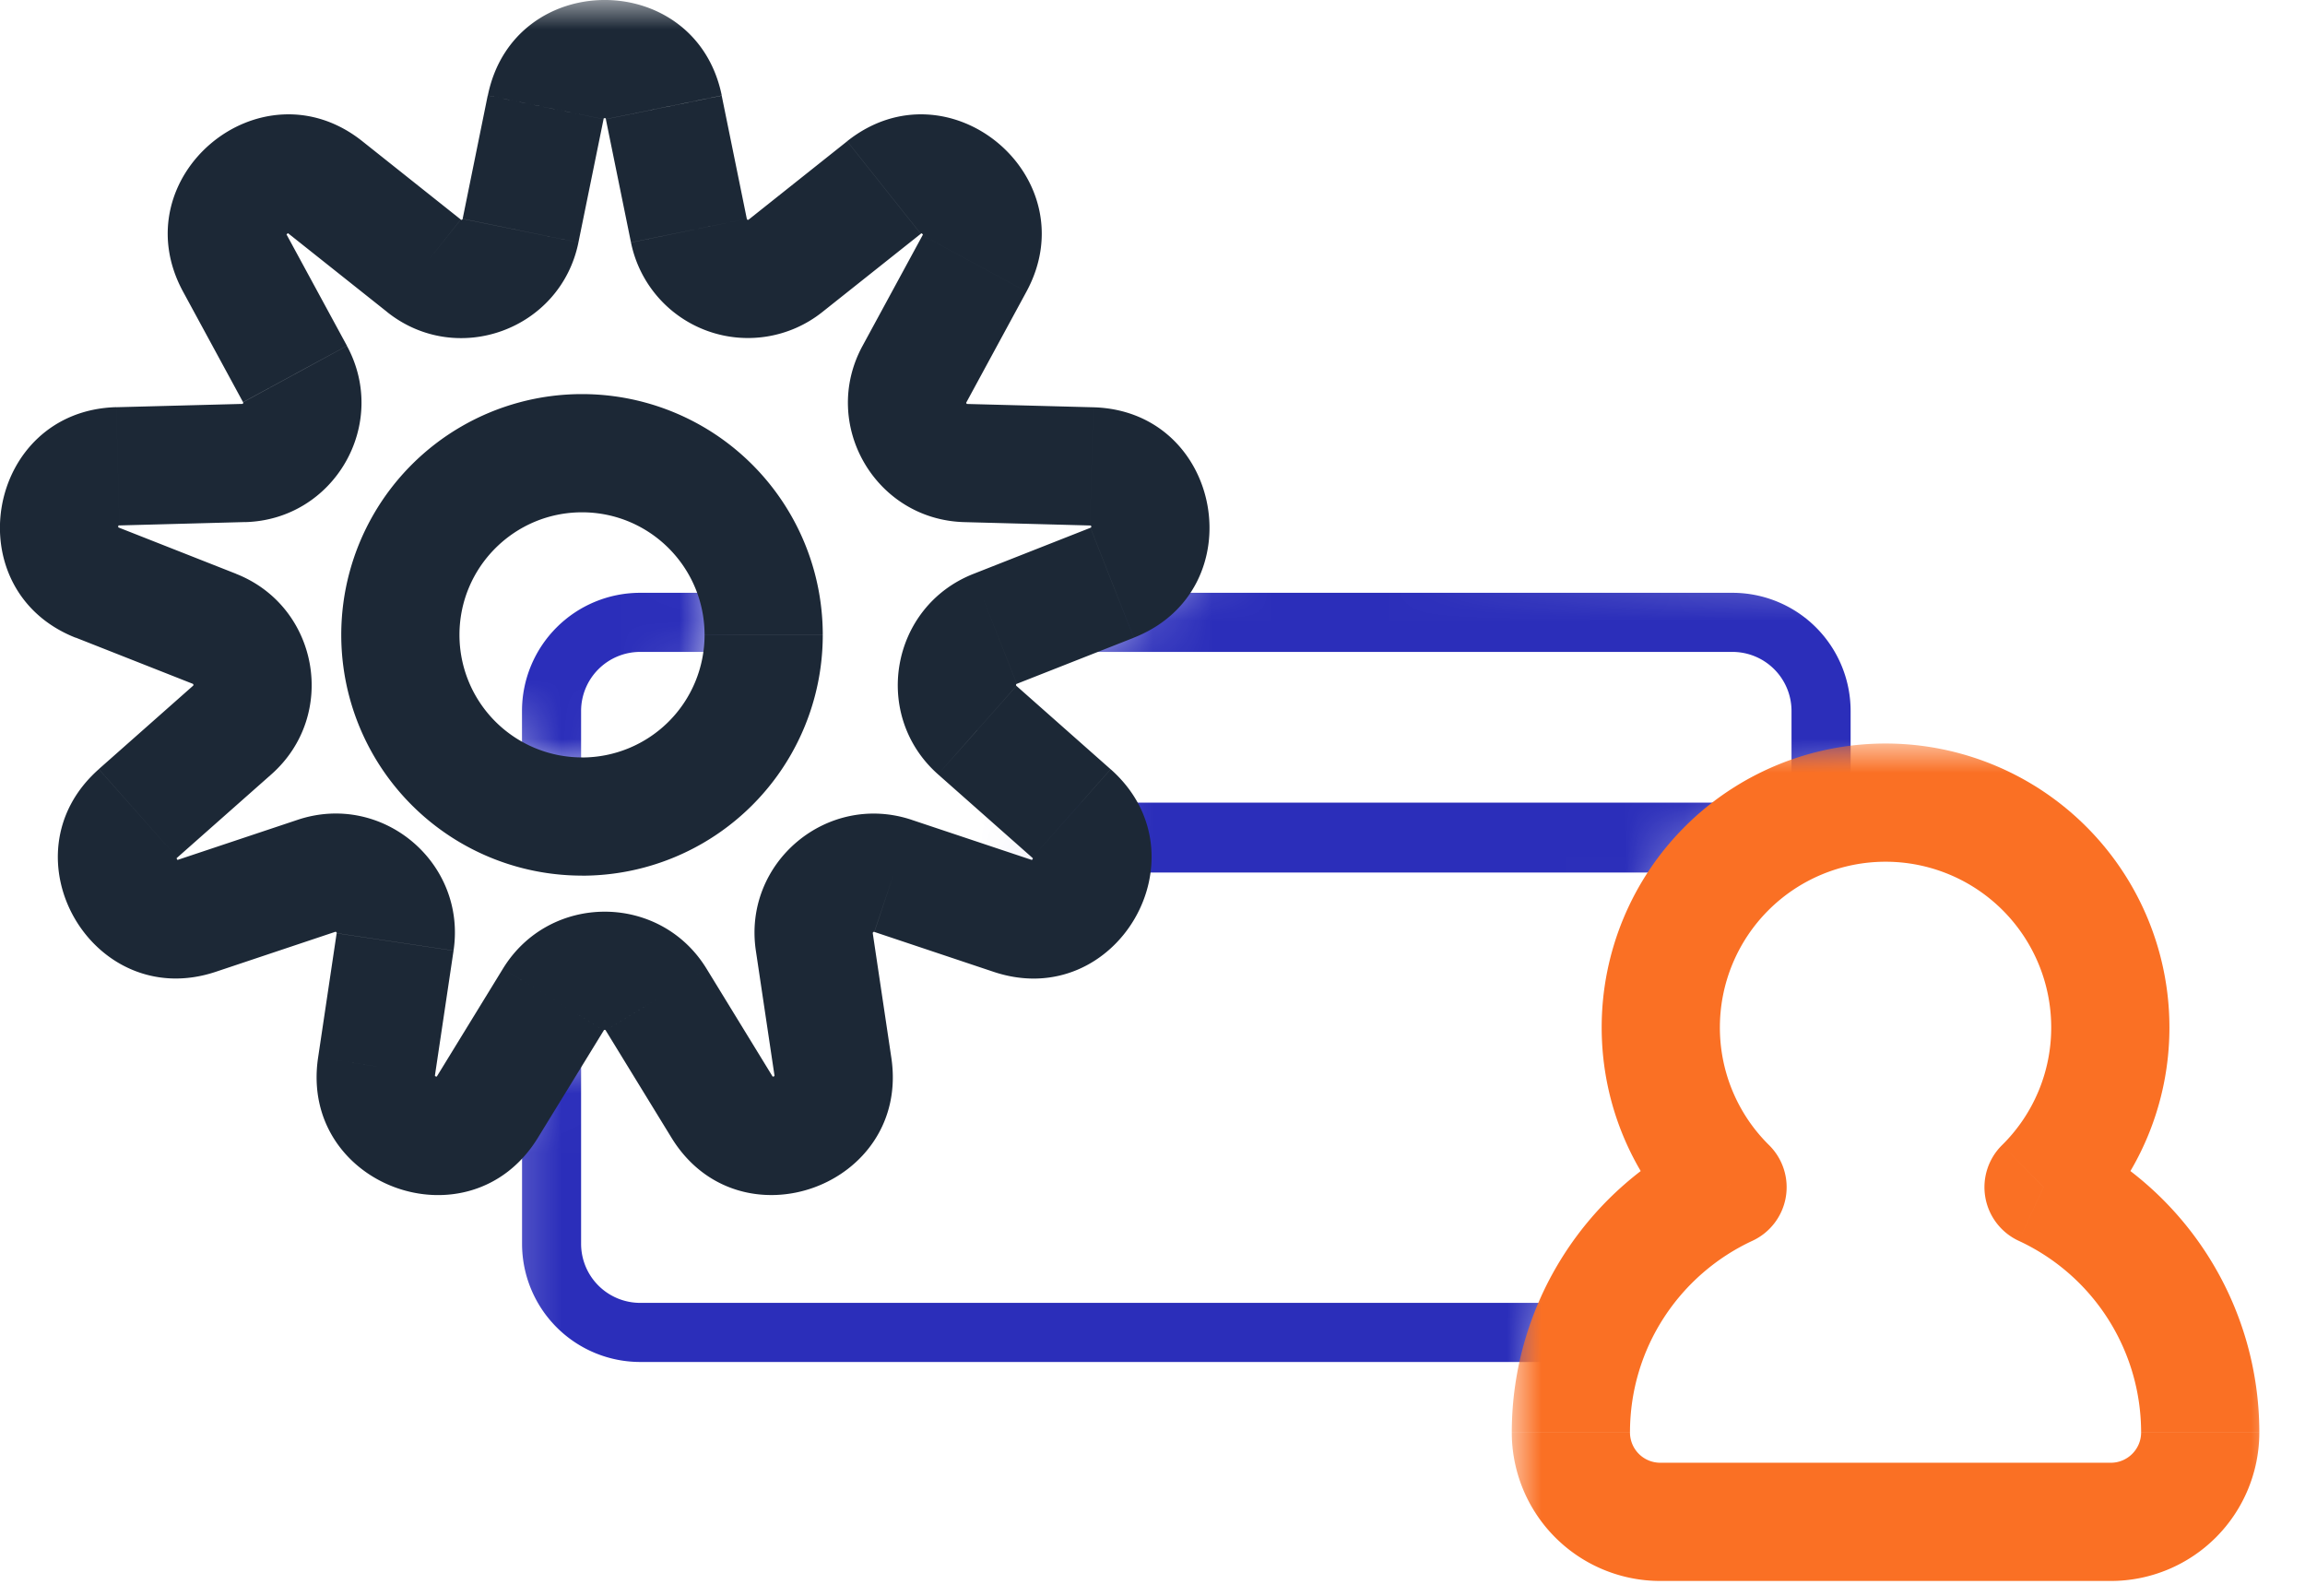 <svg width="39" height="27" fill="none" xmlns="http://www.w3.org/2000/svg"><mask id="mask0" maskUnits="userSpaceOnUse" x="7" y="8" width="26" height="17"><path d="M10.016 17.129L8.24 18.903v5.325h17.747l.591-2.367 1.775-2.366-.592-1.183v-1.775l.592-1.774 1.774-1.183 2.367-.592-.592-3.55-11.24-.59-1.774 1.774-1.774.591v.592l1.183 1.775-.592 1.774-1.183.592-1.775-.592v2.366l-1.183 1.184h-1.183l-2.366-1.775zm.591-4.141H8.833L7.65 11.805V9.439l1.183-1.183 2.957.591.592 1.183-.591 1.775-1.184 1.183z" fill="#C4C4C4"/></mask><g mask="url(#mask0)"><path fill-rule="evenodd" clip-rule="evenodd" d="M10.833 11.03h18.479a1 1 0 011 1v1.55H9.832v-1.55a1 1 0 011-1zm-2 3.733v6.281a2 2 0 002 2h18.479a2 2 0 002-2V12.03a2 2 0 00-2-2h-18.48a2 2 0 00-2 2v2.733zm1 0h20.479v6.281a1 1 0 01-1 1h-18.48a1 1 0 01-1-1v-6.281z" fill="#2B2EBA"/></g><mask id="path-4-outside-1" maskUnits="userSpaceOnUse" x="-1" y="0" width="22" height="21" fill="#000"><path fill="#fff" d="M-1 0h22v21H-1z"/><path fill-rule="evenodd" clip-rule="evenodd" d="M11.231 1.816c-.222-1.088-1.777-1.088-1.999 0l-.425 2.086a1.02 1.02 0 01-1.634.594L5.507 3.172c-.87-.691-2.06.309-1.531 1.285l1.015 1.87a1.02 1.02 0 01-.87 1.507l-2.127.056c-1.11.03-1.38 1.561-.347 1.969l1.98.78a1.02 1.02 0 01.302 1.713l-1.594 1.41c-.831.737-.054 2.084 1 1.732l2.018-.675a1.02 1.02 0 011.332 1.118l-.314 2.105c-.163 1.098 1.298 1.63 1.879.683l1.112-1.814a1.02 1.02 0 011.74 0l1.112 1.814c.58.947 2.042.415 1.878-.683l-.314-2.105a1.02 1.02 0 011.332-1.118l2.019.675c1.053.352 1.831-.995 1-1.732l-1.594-1.41a1.02 1.02 0 01.302-1.713l1.98-.78c1.033-.408.763-1.94-.347-1.969l-2.128-.056a1.02 1.02 0 01-.87-1.506l1.016-1.871c.53-.976-.662-1.976-1.532-1.285L13.29 4.496a1.02 1.02 0 01-1.634-.594l-.425-2.086zM9.848 13.815a3.073 3.073 0 100-6.147 3.073 3.073 0 000 6.147z"/></mask><path d="M9.232 1.816l.98.2-.98-.2zm2 0l-.98.2.98-.2zM8.806 3.902l-.98-.2.98.2zm-1.634.594l-.622.783.622-.783zM5.507 3.172l.623-.783-.623.783zM3.976 4.457l-.879.477.879-.477zm1.015 1.87l.879-.476-.88.477zm-.87 1.507l-.026-1 .026 1zm-2.127.056l.026 1-.026-1zm-.347 1.97l-.367.93.367-.93zm1.98.78l.367-.93-.367.93zm.302 1.713l.663.749-.663-.75zm-1.594 1.41l-.663-.748.663.748zm1 1.732l.317.948-.317-.948zm2.018-.675l.317.948-.317-.948zm1.332 1.118l.99.147-.99-.147zm-.314 2.105l-.989-.148.99.148zm1.879.683l.852.523-.852-.523zm1.112-1.814l.853.523-.853-.523zm1.74 0l.852-.523-.853.523zm1.112 1.814l.852-.522-.852.522zm1.878-.683l-.989.147.99-.147zm-.314-2.105l-.989.147.99-.147zm1.332-1.118l-.316.948.316-.948zm2.019.675l.317-.949-.317.949zm1-1.732l.662-.748-.663.748zm-1.594-1.41l-.663.749.663-.75zm.302-1.713l.367.93-.367-.93zm1.98-.78l.367.93-.367-.93zm-.347-1.97l-.027 1 .027-1zm-2.128-.056l.027-1-.027 1zm-.87-1.506l.88.477-.88-.477zm1.016-1.871l-.88-.477.88.477zm-1.532-1.285l-.622-.783.622.783zM13.29 4.496l.623.783-.623-.783zm-1.634-.594l.98-.2-.98.2zm-1.444-1.886a.135.135 0 01.006-.022l.001-.002a.046.046 0 01-.01.01c-.003.003-.004.003 0 .001A.075.075 0 0110.233 2c.01 0 .017.002.022.003.004.002.004.002 0 0a.044.044 0 01-.01-.011l.001.002c.002.003.004.01.006.022l1.96-.4c-.44-2.155-3.52-2.155-3.958 0l1.96.4zm-.425 2.085l.425-2.085-1.96-.4-.424 2.086 1.96.4zM6.551 5.28c1.18.939 2.935.3 3.236-1.178l-1.96-.399a.054.054 0 01-.002.009s-.003.003-.01.006a.027.027 0 01-.012.002l-.002-.001a.054.054 0 01-.005-.004L6.55 5.279zM4.885 3.955l1.666 1.324 1.245-1.565L6.13 2.389 4.885 3.955zm-.03.025a.133.133 0 01-.01-.02v-.003l-.001.015c-.001.004-.002.004 0 0a.075.075 0 01.016-.017.075.075 0 01.019-.012c.004-.001.004 0 0 0-.005 0-.011 0-.015-.002l.002.001c.003.002.01.005.019.013L6.13 2.389C4.408 1.02 2.048 3 3.097 4.934l1.758-.954zM5.87 5.85L4.855 3.98l-1.758.954 1.015 1.87 1.758-.953zM4.148 8.834c1.507-.04 2.44-1.657 1.722-2.982l-1.758.954a.055.055 0 01.004.008s0 .005-.004.011a.027.027 0 01-.008.009h-.002l-.007.001.053 2zM2.02 8.89l2.128-.057-.053-1.999-2.128.056.053 2zm-.006.038a.132.132 0 01-.021-.01c-.003-.001-.003-.002-.002 0a.045.045 0 01.009.01c.002.004.001.004 0 0l.001-.023a.074.074 0 01.007-.021c.002-.004.003-.004 0 0a.045.045 0 01-.013.007h.003c.003 0 .01-.002.022-.002l-.053-2C-.232 6.95-.766 9.982 1.28 10.79l.734-1.86zm1.98.78l-1.98-.78-.734 1.86 1.98.781.734-1.86zm.598 3.393c1.129-1 .804-2.839-.598-3.392l-.734 1.86.006.003.002.002s.003.004.004.01a.027.027 0 010 .012l-.001.002a.05.05 0 01-.005.005l1.326 1.498zm-1.594 1.41l1.594-1.41-1.326-1.498-1.594 1.41 1.326 1.498zm.02.034a.136.136 0 01-.022.006h-.003c.004 0 .01.002.015.004.004.001.003.002 0-.001a.073.073 0 01-.014-.018.074.074 0 01-.008-.02c-.001-.005 0-.005-.001 0 0 .004-.003.01-.004.014l.001-.002a.13.13 0 01.016-.017l-1.326-1.497c-1.647 1.458-.107 4.125 1.98 3.428l-.634-1.897zm2.018-.674l-2.018.674.634 1.897 2.018-.675-.634-1.896zm2.638 2.213c.223-1.491-1.208-2.691-2.638-2.213l.634 1.896.007-.002h.002s.005.001.01.006a.027.027 0 01.008.009v.009l1.977.295zM7.36 18.19l.314-2.105-1.978-.295-.314 2.105 1.978.295zm.037.014a.129.129 0 01-.013.018l-.002.002a.045.045 0 01.014-.007c.004 0 .004 0 0 0a.074.074 0 01-.023-.005.075.075 0 01-.02-.01c-.003-.003-.002-.004 0 0 .003.004.005.01.006.014v-.003l.001-.023-1.978-.295c-.324 2.176 2.57 3.23 3.72 1.354l-1.705-1.045zm1.113-1.815l-1.113 1.815 1.705 1.045 1.113-1.814-1.705-1.046zm3.444 0c-.788-1.285-2.656-1.285-3.444 0l1.705 1.046a.048.048 0 01.004-.006l.001-.002s.005-.002.012-.002.011.002.011.003l.002.001.004.006 1.705-1.046zm1.112 1.815l-1.112-1.815-1.705 1.046 1.112 1.814 1.705-1.045zm.037-.014l.002.023v.003c0-.005.003-.01.006-.014.002-.004.003-.003-.001 0a.075.075 0 01-.042.015c-.004 0-.004 0 0 0l.013.007a.125.125 0 01-.015-.02l-1.705 1.045c1.15 1.875 4.045.822 3.72-1.354l-1.978.295zm-.314-2.105l.314 2.105 1.978-.295-.314-2.105-1.978.295zm2.639-2.213c-1.43-.478-2.861.722-2.639 2.213l1.978-.295v-.009l.007-.009a.027.027 0 01.01-.006h.003l.006.002.635-1.896zm2.018.674l-2.019-.674-.633 1.896 2.018.675.634-1.897zm.02-.034a.132.132 0 01.016.017l.001.002a.045.045 0 01-.004-.015c0-.004 0-.004-.001 0a.074.074 0 01-.008.021.074.074 0 01-.014.018c-.004.003-.004.002 0 0a.042.042 0 01.015-.003h-.003a.136.136 0 01-.022-.006l-.634 1.897c2.086.697 3.626-1.97 1.98-3.428l-1.326 1.497zm-1.594-1.41l1.594 1.41 1.325-1.497-1.593-1.41-1.326 1.497zm.598-3.392c-1.403.553-1.727 2.392-.598 3.392l1.326-1.498-.005-.005a.009.009 0 01-.002-.002v-.011a.027.027 0 01.004-.011l.002-.002.007-.002-.734-1.861zm1.98-.78l-1.98.78.734 1.86 1.98-.78-.734-1.86zm-.007-.04l.023.003h.002a.044.044 0 01-.012-.008c-.003-.003-.003-.003 0 .001a.077.077 0 01.007.044c0 .004-.001.004 0 0a.043.043 0 01.01-.012l-.002.001a.133.133 0 01-.021.01l.734 1.86c2.046-.806 1.511-3.84-.688-3.898l-.053 2zm-2.127-.056l2.127.057.053-2-2.127-.056-.053 2zm-1.722-2.982c-.72 1.325.215 2.942 1.722 2.982l.053-1.999h-.007l-.003-.001s-.004-.003-.007-.009c-.004-.006-.004-.01-.004-.011v-.002a.06.06 0 01.004-.006l-1.758-.954zm1.015-1.87l-1.015 1.87 1.758.954 1.015-1.871-1.758-.954zm-.03-.026a.134.134 0 01.018-.013l.003-.001a.045.045 0 01-.015.002c-.005 0-.004-.001 0 0a.073.073 0 01.019.012.074.074 0 01.015.017c.002.004.002.004 0 0a.043.043 0 010-.015v.002a.133.133 0 01-.01.021l1.758.954C18.416 3 16.057 1.02 14.334 2.389l1.245 1.566zM13.913 5.28l1.666-1.324-1.245-1.566-1.666 1.325 1.245 1.565zm-3.237-1.178a2.02 2.02 0 003.237 1.178l-1.245-1.565a.052.052 0 01-.008.005l-.011-.002a.027.027 0 01-.01-.006l-.001-.002a.061.061 0 01-.002-.007l-1.96.4zm-.425-2.085l.425 2.085 1.96-.399-.425-2.085-1.96.399zm1.67 8.726a2.073 2.073 0 01-2.073 2.073v2a4.073 4.073 0 004.073-4.073h-2zM9.848 8.668c1.145 0 2.073.929 2.073 2.074h2a4.073 4.073 0 00-4.073-4.074v2zm-2.074 2.074c0-1.145.929-2.074 2.074-2.074v-2a4.073 4.073 0 00-4.074 4.074h2zm2.074 2.073a2.073 2.073 0 01-2.074-2.073h-2a4.073 4.073 0 004.074 4.073v-2z" fill="#1C2836" mask="url(#path-4-outside-1)"/><mask id="path-6-outside-2" maskUnits="userSpaceOnUse" x="25.579" y="12.58" width="13" height="15" fill="#000"><path fill="#fff" d="M25.579 12.58h13v15h-13z"/><path fill-rule="evenodd" clip-rule="evenodd" d="M34.577 20.087a3.803 3.803 0 10-5.348 0 4.573 4.573 0 00-2.65 4.15c0 .835.677 1.512 1.512 1.512h7.624c.835 0 1.512-.677 1.512-1.512a4.573 4.573 0 00-2.65-4.15z"/></mask><path d="M34.577 20.087l-.703-.712a1 1 0 00.282 1.619l.42-.907zm-5.348 0l.421.907a1 1 0 00.282-1.619l-.703.712zm5.477-2.705a2.79 2.79 0 01-.832 1.993l1.406 1.423a4.791 4.791 0 001.426-3.416h-2zm-2.803-2.802a2.803 2.803 0 012.803 2.802h2a4.803 4.803 0 00-4.803-4.802v2zM29.1 17.382a2.803 2.803 0 012.803-2.802v-2a4.803 4.803 0 00-4.803 4.802h2zm.832 1.993a2.791 2.791 0 01-.832-1.993h-2c0 1.336.547 2.546 1.426 3.416l1.406-1.422zm-2.353 4.861c0-1.434.846-2.674 2.071-3.242l-.842-1.814a5.573 5.573 0 00-3.229 5.056h2zm.512.513a.512.512 0 01-.512-.512h-2a2.512 2.512 0 002.512 2.512v-2zm7.624 0h-7.624v2h7.624v-2zm.512-.512c0 .282-.23.512-.512.512v2a2.512 2.512 0 002.512-2.512h-2zm-2.071-3.243a3.573 3.573 0 012.071 3.242h2a5.573 5.573 0 00-3.23-5.057l-.841 1.815z" fill="#FA7024" mask="url(#path-6-outside-2)"/></svg>